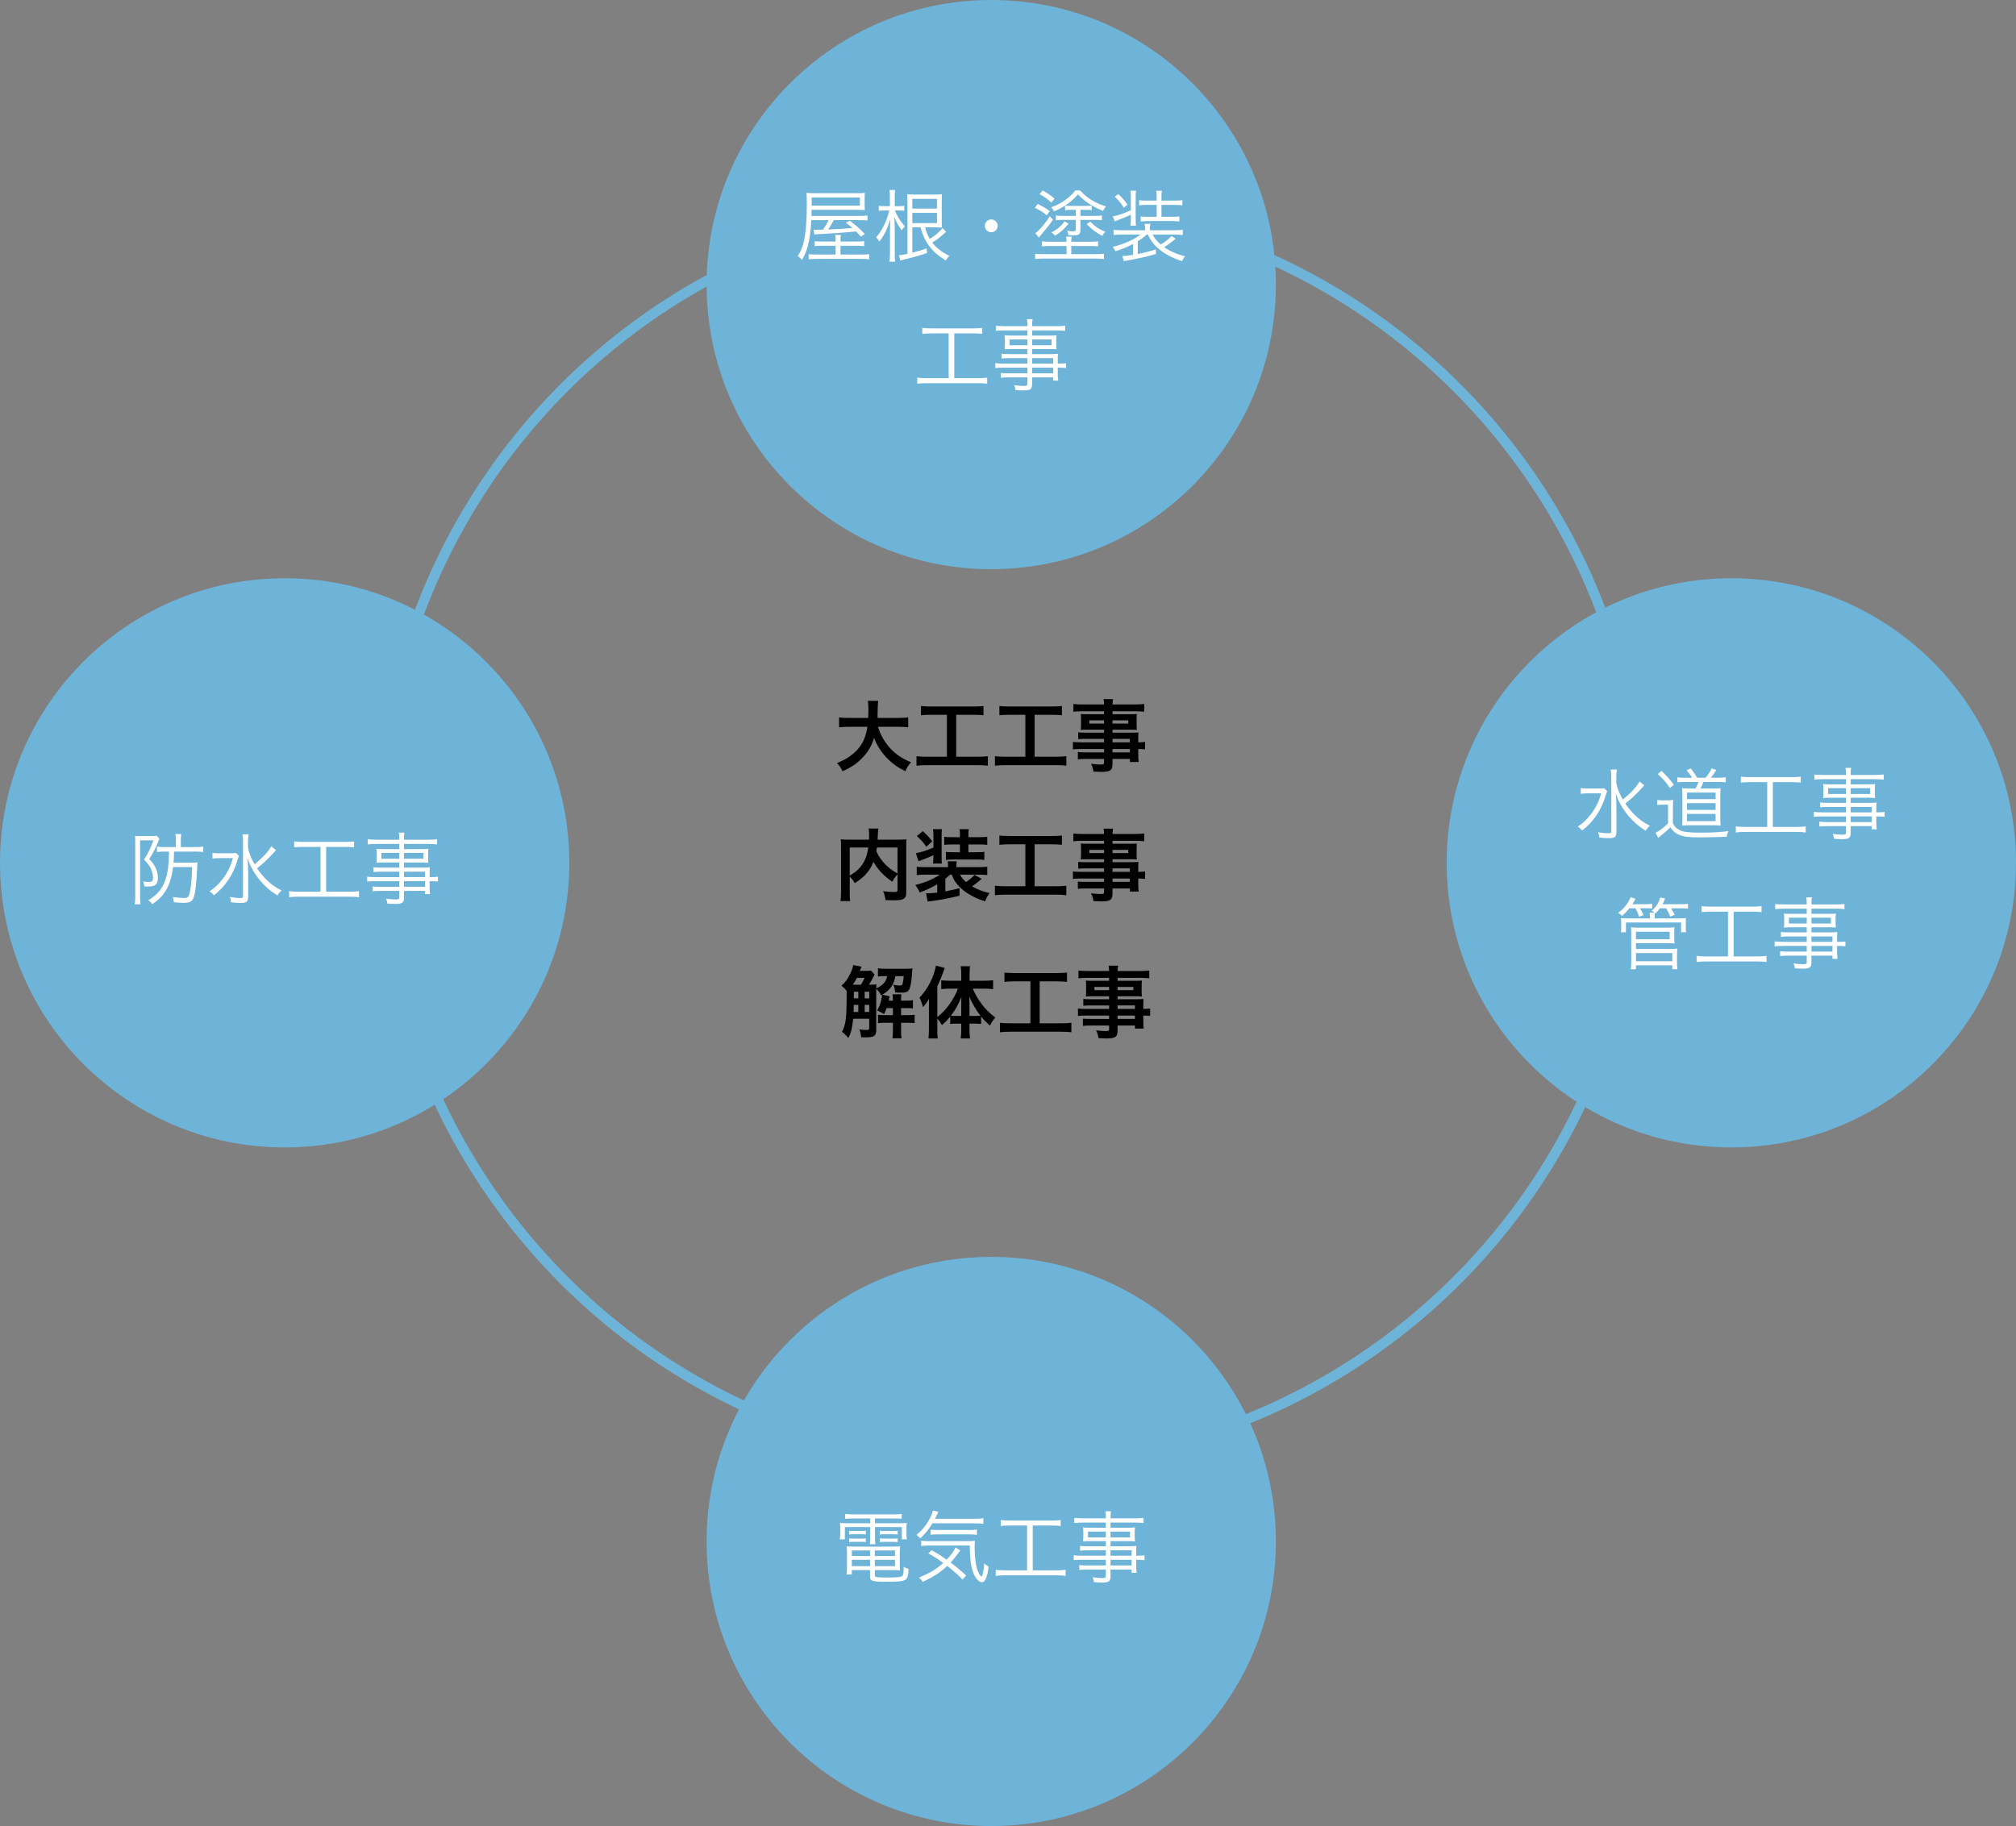 <?xml version="1.0" encoding="UTF-8"?><svg id="_レイヤー_1" xmlns="http://www.w3.org/2000/svg" viewBox="0 0 796.75 721.872"><rect x="0" y="0" width="796.75" height="721.872" fill="#808080" stroke="none"/><defs><style>.cls-1{fill:#6eb3d8;}.cls-2{fill:none;stroke:#6eb3d8;stroke-miterlimit:10;stroke-width:4px;}.cls-3{fill:#fff;}</style></defs><circle class="cls-2" cx="399.364" cy="329.687" r="249.5"/><path d="M345.672,385.287c-.279.434-.372.62-.93,1.736-.31.558-.837,1.519-1.302,2.263,1.426,0,2.108-.031,2.946-.124-.062.527-.062.713-.093,1.582,1.488-.713,2.201-1.209,2.977-2.047.713-.744,1.054-1.457,1.333-2.821h-.868c-1.271,0-2.077.062-2.76.155v-3.256c.93.155,1.767.186,3.256.186h7.627c1.178,0,1.984-.031,2.76-.124-.093.682-.155,1.582-.279,3.349-.217,2.542-.62,4.434-1.147,5.209s-1.24,1.023-3.163,1.023q-.496,0-2.263-.062c-.124-1.458-.248-1.954-.713-3.07,1.085.217,1.86.31,2.387.31.806,0,1.116-.155,1.271-.62.186-.62.341-1.674.465-3.101h-3.287c-.465,2.17-.806,3.069-1.767,4.372-.899,1.24-1.953,2.139-3.411,2.977l2.884.62q-.279,1.271-.372,1.736h1.674v-.248c0-.899-.062-1.551-.186-2.264h3.504c-.062.775-.093,1.457-.093,2.264v.248h1.922c1.395,0,2.139-.062,2.76-.187v3.256c-.713-.093-1.55-.124-2.76-.124h-1.922v2.791h2.387c1.333,0,2.077-.031,2.977-.155v3.286c-.806-.093-1.488-.124-2.915-.124h-2.449v3.101c0,1.364.031,2.108.186,3.039h-3.597c.124-.961.186-1.706.186-3.039v-3.101h-3.101c-1.24,0-1.891.031-2.791.155v-3.317c.899.124,1.55.155,2.822.155h3.07v-2.791h-2.511c-.279.837-.465,1.271-.992,2.388-1.333-.837-1.922-1.147-2.76-1.427.93-1.612,1.271-2.511,1.643-4.093.155-.713.341-1.736.341-2.046,0,0,0-.062-.031-.093l-.341.217c-.434-.868-.961-1.582-1.953-2.574v16.402c0,2.202-.868,2.791-4.031,2.791-.341,0-.868,0-1.922-.031-.124-1.209-.279-1.984-.713-3.101,1.302.155,2.108.217,2.604.217,1.023,0,1.302-.155,1.302-.651v-3.783h-6.356c-.372,3.783-.713,5.147-1.86,7.597-1.209-1.364-1.55-1.706-2.573-2.419,1.519-2.697,1.86-5.457,1.86-14.448v-1.706c-.465-.682-.899-1.147-2.046-2.108,1.457-1.24,2.511-2.667,3.504-4.806.651-1.333.961-2.263,1.147-3.349l3.287.62q-.155.341-.651,1.675h2.791c.899,0,1.209-.031,1.612-.124l1.426,1.612ZM340.277,389.286c.589-.992.992-1.736,1.426-2.729h-3.039c-.496.992-.992,1.798-1.612,2.729h3.225ZM339.223,400.045v-2.791h-1.829v1.209c-.031.899-.031,1.085-.031,1.582h1.86ZM337.456,392.045v2.636h1.767v-2.636h-1.767ZM343.533,392.045h-1.798v2.636h1.798v-2.636ZM343.533,397.254h-1.798v2.791h1.798v-2.791Z"/><path d="M370.44,406.928c0,1.612.031,2.636.155,3.597h-3.659c.124-1.178.186-2.046.186-3.627v-8.558c0-1.643,0-2.139.062-3.503-.837,1.426-1.426,2.232-2.418,3.317-.403-1.52-.775-2.573-1.364-3.752,3.411-3.721,5.581-7.968,6.511-12.681l3.442.93c-1.116,3.193-1.86,5.023-2.915,7.255v12.154c3.38-2.574,6.418-6.728,8.155-11.224h-3.318c-1.054,0-2.263.062-3.287.186v-3.473c.961.093,2.17.155,3.38.155h4.527v-2.821c0-1.023-.062-1.984-.217-2.915h3.69c-.124.961-.186,1.86-.186,2.946v2.79h5.736c1.364,0,2.573-.062,3.566-.186v3.503c-1.054-.124-2.294-.186-3.473-.186h-4.558c1.023,2.388,1.86,3.845,3.628,6.232,1.271,1.767,2.946,3.41,5.271,5.178-.837.961-1.333,1.705-2.139,3.193-1.643-1.519-2.387-2.263-3.473-3.597v2.946c-.651-.093-1.302-.124-2.263-.124h-2.325v2.48c0,1.209.062,2.263.217,3.379h-3.69c.155-1.147.217-2.232.217-3.379v-2.48h-2.17c-.868,0-1.55.031-2.201.124v-2.915c-1.209,1.488-1.705,2.016-3.256,3.38-.682-1.179-1.054-1.706-1.829-2.543v4.217ZM379.897,397.844c0-1.612,0-2.263.062-3.721-1.395,3.379-2.325,5.054-4.155,7.411.62.062,1.147.093,2.046.093h2.046v-3.783ZM385.416,401.627c.899,0,1.364-.031,2.077-.093-1.767-2.295-3.07-4.465-4.403-7.504.062,1.736.062,2.48.062,3.721v3.876h2.263Z"/><path d="M400.975,387.953c-1.705,0-2.791.062-4.0.187v-3.659c1.085.124,2.139.187,4.031.187h16.681c1.829,0,2.822-.062,4-.187v3.659c-1.271-.124-2.294-.187-3.969-.187h-6.821v16.588h8.31c1.798,0,2.977-.062,4.217-.217v3.752c-1.147-.155-2.542-.217-4.217-.217h-19.782c-1.612,0-2.915.062-4.217.217v-3.752c1.271.155,2.387.217,4.279.217h7.751v-16.588h-6.263Z"/><path d="M438.331,397.472h-7.348c-1.116,0-2.015.031-2.853.124v-2.698c.744.093,1.55.124,2.915.124h7.286v-1.178h-6.573c-1.116,0-1.891.031-2.604.093.062-.651.093-1.302.093-2.077v-2.047c0-.868-.031-1.426-.093-2.17.806.062,1.457.093,2.635.093h6.542v-1.178h-8.496c-1.519,0-2.542.062-3.628.186v-3.069c.961.124,2.015.186,3.814.186h8.31c-.031-1.085-.062-1.426-.186-2.108h3.752c-.155.683-.186.992-.217,2.108h8.713c1.798,0,2.822-.062,3.814-.186v3.069c-1.054-.124-2.139-.186-3.628-.186h-8.899v1.178h7.007c1.178,0,1.86-.031,2.604-.093-.062.682-.093,1.209-.093,2.17v2.047c0,.93.031,1.395.093,2.077-.682-.062-1.488-.093-2.48-.093h-7.131v1.178h6.945c1.829,0,2.449-.031,3.318-.093-.093.775-.093,1.209-.093,2.821v1.085c1.333,0,2.077-.062,2.698-.155v2.945c-.744-.093-1.333-.155-2.698-.155v1.799c0,1.612.031,2.449.155,3.349h-3.473v-1.209h-6.852v1.736c0,2.791-.775,3.379-4.558,3.379-.744,0-1.984-.062-2.977-.124-.186-1.24-.372-1.86-.961-3.069,1.674.186,2.822.279,3.938.279.961,0,1.209-.155,1.209-.713v-1.488h-7.286c-1.395,0-2.139.031-3.07.155v-2.883c.837.093,1.364.124,2.946.124h7.41v-1.333h-8.899c-1.767,0-2.604.031-3.411.155v-2.945c.806.124,1.581.155,3.349.155h8.961v-1.364ZM432.533,390.154v1.271h5.798v-1.271h-5.798ZM441.68,391.425h6.232v-1.271h-6.232v1.271ZM448.532,398.836v-1.364h-6.852v1.364h6.852ZM441.68,402.805h6.852v-1.333h-6.852v1.333Z"/><circle class="cls-1" cx="684.25" cy="341.098" r="112.5"/><path class="cls-3" d="M635.179,312.732c-.248.62-.279.744-.651,1.922-1.674,5.612-4.837,10.294-9.24,13.674-.589-.713-.93-.992-1.736-1.551,2.015-1.333,3.535-2.759,5.147-4.837,1.984-2.604,3.163-4.961,4.093-8.31h-5.116c-1.302,0-2.201.062-2.946.187v-2.264c.775.124,1.55.155,3.008.155h3.318c1.643,0,2.356-.031,2.946-.124l1.178,1.147ZM649.845,310.469q-.403.403-.868.961c-.744.868-2.853,3.008-4,4.062q-.868.775-2.635,2.171c1.085,1.612,2.325,3.131,3.659,4.434,1.86,1.829,3.504,3.039,6.046,4.341-.775.682-1.116,1.085-1.643,1.953-2.542-1.519-4.713-3.379-6.666-5.674-1.364-1.581-2.48-3.225-3.504-5.147-.744-1.395-1.054-2.139-1.643-3.938.186,2.698.248,4.403.248,6.046v9.178c0,1.954-.62,2.48-2.822,2.48-1.178,0-2.449-.062-3.938-.217-.062-.899-.186-1.333-.496-2.139,1.736.31,2.946.434,4.155.434.868,0,1.054-.155,1.054-.899v-21.177c0-1.116-.062-2.108-.217-3.132h2.449c-.186.992-.248,1.984-.248,3.101v2.14c.403,2.201,1.116,4.062,2.604,6.635,3.504-2.946,5.55-5.178,6.542-7.131l1.922,1.52Z"/><path class="cls-3" d="M654.986,316.235c.744.124,1.178.155,2.356.155h1.612c.899,0,1.612-.031,2.325-.155-.093.961-.124,1.768-.124,3.225v5.984c.589,1.364,1.581,2.264,3.101,2.915,1.395.589,3.69.806,8.124.806,4.093,0,7.969-.217,10.759-.62-.403.806-.589,1.426-.744,2.264-3.194.124-7.844.217-10.48.217-4.713,0-6.821-.279-8.589-1.116-1.333-.62-2.139-1.333-3.225-2.884-1.271,1.333-1.86,1.86-4.031,3.597-.217.155-.403.311-.713.62l-1.054-2.046c1.271-.559,3.101-1.923,4.93-3.69v-7.411h-2.015c-1.023,0-1.488.031-2.232.155v-2.016ZM656.599,304.732c2.077,1.953,3.349,3.38,4.93,5.457l-1.55,1.364c-1.55-2.325-2.884-3.845-4.806-5.55l1.426-1.271ZM668.722,307.461c-.496-.868-1.209-1.829-2.17-2.945l1.674-.744c.961,1.209,1.488,1.984,2.542,3.689h3.318c.992-1.209,1.767-2.418,2.387-3.721l1.829.682c-.806,1.302-1.457,2.202-2.17,3.039h2.853c1.488,0,2.356-.062,3.07-.186v2.015c-1.023-.124-1.953-.155-3.07-.155h-5.767c-.372,1.023-.651,1.582-1.178,2.574h4.992c1.488,0,2.387-.031,2.977-.124-.093.961-.124,1.922-.124,3.131v8.434c0,1.24.031,2.294.124,3.194-.62-.062-1.395-.093-2.294-.093h-9.86c-1.054,0-2.232.031-3.039.093.062-.931.093-1.954.093-3.008v-8.713c0-1.085-.062-2.325-.155-3.038.713.093,1.705.124,3.256.124h2.077c.527-.961.868-1.706,1.178-2.574h-5.209c-1.488,0-2.17.031-3.132.124v-1.984c.682.124,1.581.186,3.163.186h2.635ZM666.707,324.607h11.317v-2.853h-11.317v2.853ZM666.738,315.926h11.286v-2.604h-11.286v2.604ZM666.738,320.173h11.286v-2.667h-11.286v2.667Z"/><path class="cls-3" d="M691.567,309.197c-1.457,0-2.48.062-3.566.186v-2.356c.992.124,1.953.186,3.597.186h16.495c1.612,0,2.573-.062,3.597-.186v2.356c-1.116-.124-2.108-.186-3.566-.186h-7.472v17.704h9.364c1.612,0,2.573-.062,3.628-.217v2.418c-.992-.155-2.077-.217-3.628-.217h-20.371c-1.55,0-2.542.062-3.628.217v-2.418c1.054.155,2.015.217,3.659.217h8.744v-17.704h-6.852Z"/><path class="cls-3" d="M729.544,318.995h-7.286c-1.271,0-2.015.031-2.915.155v-1.923c.775.124,1.519.155,2.977.155h7.224v-2.016h-6.48c-1.023,0-1.86.031-2.542.124.093-.713.124-1.271.124-2.077v-1.364c0-.837-.031-1.333-.124-2.108.806.093,1.488.124,2.573.124h6.449v-2.046h-8.992c-1.426,0-2.542.062-3.473.186v-2.046c.837.124,1.736.186,3.535.186h8.93c0-1.52-.031-1.984-.186-2.791h2.263c-.186.775-.217,1.209-.217,2.791h9.488c1.798,0,2.729-.062,3.566-.186v2.046c-1.023-.124-2.046-.186-3.504-.186h-9.55v2.046h7.131c1.085,0,1.767-.031,2.542-.124-.093.775-.124,1.24-.124,2.108v1.364c0,.868.031,1.302.124,2.077-.682-.093-1.519-.124-2.511-.124h-7.162v2.016h6.759c1.798,0,2.635-.031,3.473-.124-.062.651-.093,1.24-.093,2.573v1.303c1.767,0,2.604-.031,3.287-.187v1.954c-.775-.124-1.643-.155-3.287-.155v2.015c0,1.519.062,2.356.186,3.101h-2.015v-1.271h-8.31v2.573c0,2.14-.62,2.573-3.628,2.573-.651,0-1.209-.031-2.946-.124-.062-.775-.186-1.178-.527-1.953,1.581.217,2.667.31,3.845.31,1.116,0,1.395-.155,1.395-.837v-2.542h-7.472c-1.426,0-2.077.031-3.039.155v-1.922c.868.124,1.488.155,2.977.155h7.534v-2.232h-9.302c-1.705,0-2.542.031-3.38.155v-1.954c.744.124,1.612.187,3.38.187h9.302v-2.14ZM722.505,311.585v2.294h7.038v-2.294h-7.038ZM731.404,313.879h7.689v-2.294h-7.689v2.294ZM739.714,321.135v-2.14h-8.31v2.14h8.31ZM731.404,324.98h8.31v-2.232h-8.31v2.232Z"/><path class="cls-3" d="M643.951,359.065c-.992,1.24-1.767,2.046-2.915,3.038-.558-.62-.651-.682-1.55-1.24,2.356-1.705,3.907-3.627,4.961-6.17l1.953.62c-.527.961-.744,1.302-1.271,2.14h5.209c1.271,0,1.922-.031,2.635-.155v1.86c-.837-.093-1.054-.093-2.387-.093h-2.418c.62,1.054.93,1.643,1.364,2.635l-1.705.744c-.465-1.395-.837-2.263-1.488-3.379h-2.387ZM653.966,360.801c-.62-.435-.775-.527-1.209-.744,1.86-1.675,2.667-2.915,3.442-5.302l1.891.465c-.372.868-.589,1.333-1.085,2.232h7.41c1.333,0,1.891-.031,2.698-.155v1.922c-.775-.124-1.426-.155-2.635-.155h-4.093c.62.93,1.023,1.643,1.457,2.573l-1.736.744c-.589-1.488-.868-2.046-1.643-3.317h-2.449c-.496.682-.62.837-1.736,2.015-.093-.093-.124-.124-.248-.217-.093.651-.093.807-.093,1.675v.527h9.271c1.426,0,2.139-.031,3.132-.124-.062.589-.093,1.054-.093,1.954v1.612c0,.93.031,1.457.124,2.046h-1.984v-3.875h-21.797v3.875h-1.984c.093-.62.124-1.147.124-2.015v-1.612c0-.837-.031-1.395-.124-1.984.899.093,1.612.124,3.039.124h8.403v-.527c0-.744-.031-1.055-.124-1.736h2.046ZM644.509,383.156c.124-1.054.186-1.891.186-3.131v-11.193c0-1.054-.031-1.488-.124-2.264.961.124,1.829.155,3.101.155h11.007c1.302,0,2.139-.031,3.101-.155-.062.589-.093,1.24-.093,2.264v1.798c0,1.085.031,1.706.124,2.356-.93-.093-1.767-.124-3.101-.124h-12.154v2.263h13.519c1.333,0,2.046-.031,2.853-.124-.124.775-.155,1.612-.155,2.791v2.449c0,1.116.031,1.953.186,2.915h-2.046v-1.55h-14.356v1.55h-2.046ZM646.556,371.28h13.302v-2.945h-13.302v2.945ZM646.556,379.993h14.356v-3.225h-14.356v3.225Z"/><path class="cls-3" d="M676.067,360.398c-1.457,0-2.48.062-3.566.186v-2.356c.992.124,1.953.186,3.597.186h16.495c1.612,0,2.573-.062,3.597-.186v2.356c-1.116-.124-2.108-.186-3.566-.186h-7.472v17.704h9.364c1.612,0,2.573-.062,3.628-.217v2.418c-.992-.155-2.077-.217-3.628-.217h-20.371c-1.55,0-2.542.062-3.628.217v-2.418c1.054.155,2.015.217,3.659.217h8.744v-17.704h-6.852Z"/><path class="cls-3" d="M714.044,370.195h-7.286c-1.271,0-2.015.031-2.915.155v-1.923c.775.124,1.519.155,2.977.155h7.224v-2.016h-6.48c-1.023,0-1.86.031-2.542.124.093-.713.124-1.271.124-2.077v-1.364c0-.837-.031-1.333-.124-2.108.806.093,1.488.124,2.573.124h6.449v-2.046h-8.992c-1.426,0-2.542.062-3.473.186v-2.046c.837.124,1.736.186,3.535.186h8.93c0-1.52-.031-1.984-.186-2.791h2.263c-.186.775-.217,1.209-.217,2.791h9.488c1.798,0,2.729-.062,3.566-.186v2.046c-1.023-.124-2.046-.186-3.504-.186h-9.55v2.046h7.131c1.085,0,1.767-.031,2.542-.124-.093.775-.124,1.24-.124,2.108v1.364c0,.868.031,1.302.124,2.077-.682-.093-1.519-.124-2.511-.124h-7.162v2.016h6.759c1.798,0,2.635-.031,3.473-.124-.062.651-.093,1.24-.093,2.573v1.303c1.767,0,2.604-.031,3.287-.187v1.954c-.775-.124-1.643-.155-3.287-.155v2.015c0,1.519.062,2.356.186,3.101h-2.015v-1.271h-8.31v2.573c0,2.14-.62,2.573-3.628,2.573-.651,0-1.209-.031-2.946-.124-.062-.775-.186-1.178-.527-1.953,1.581.217,2.667.31,3.845.31,1.116,0,1.395-.155,1.395-.837v-2.542h-7.472c-1.426,0-2.077.031-3.039.155v-1.922c.868.124,1.488.155,2.977.155h7.534v-2.232h-9.302c-1.705,0-2.542.031-3.38.155v-1.954c.744.124,1.612.187,3.38.187h9.302v-2.14ZM707.005,362.785v2.294h7.038v-2.294h-7.038ZM715.904,365.079h7.689v-2.294h-7.689v2.294ZM724.214,372.335v-2.14h-8.31v2.14h8.31ZM715.904,376.18h8.31v-2.232h-8.31v2.232Z"/><circle class="cls-1" cx="112.5" cy="341.098" r="112.5"/><path class="cls-3" d="M53.446,332.782c0-.868-.031-1.736-.093-2.356.558.062,1.147.093,2.139.093h4.62c.93,0,1.426-.031,1.891-.124l1.023,1.24c-.062.093-.062.124-.124.248-.031.031-.062.124-.124.217-.124.248-.155.341-.279.713-.837,2.17-1.829,4.062-3.504,6.79,1.519,1.612,2.139,2.512,2.729,4.031.465,1.147.682,2.263.682,3.41,0,1.396-.372,2.326-1.147,2.884-.527.341-1.395.527-2.76.527-.434,0-.961,0-1.457-.031-.093-.899-.186-1.302-.465-1.953.868.124,1.519.186,2.17.186,1.24,0,1.736-.434,1.736-1.581,0-1.054-.279-2.388-.744-3.411-.558-1.302-1.209-2.17-2.822-3.845,1.705-2.698,2.542-4.434,3.721-7.596h-5.271v22.386c0,1.085.031,1.86.155,2.884h-2.263c.124-.837.186-1.736.186-2.884v-21.828ZM64.856,336.658c-1.116,0-1.891.031-2.822.155v-2.14c.899.124,1.736.186,3.008.186h4.465v-2.759c0-.931-.062-1.675-.186-2.388h2.325c-.124.682-.186,1.426-.186,2.388v2.759h5.643c1.55,0,2.356-.031,3.225-.186v2.14c-.93-.124-1.829-.155-3.194-.155h-8.372c-.031,2.418-.031,2.573-.186,4.372h6.759c1.333,0,2.108-.031,2.729-.124-.062.465-.093.775-.124,2.046-.279,6.418-.775,10.511-1.581,12.278-.558,1.24-1.55,1.675-3.752,1.675-1.023,0-1.55-.031-3.907-.217-.062-.837-.186-1.395-.434-2.078,1.953.279,3.194.372,4.248.372,1.395,0,1.829-.217,2.139-1.023.713-1.86,1.147-5.736,1.271-11.193h-7.534c-.496,3.969-1.333,6.666-2.76,9.115-1.364,2.264-2.791,3.752-5.426,5.581-.527-.713-.899-1.085-1.581-1.55,3.783-2.388,5.643-4.682,6.852-8.434.899-2.853,1.24-5.581,1.333-10.821h-1.953Z"/><path class="cls-3" d="M94.43,338.332c-.248.62-.279.744-.651,1.922-1.674,5.612-4.837,10.294-9.24,13.674-.589-.713-.93-.992-1.736-1.551,2.015-1.333,3.535-2.759,5.147-4.837,1.984-2.604,3.163-4.961,4.093-8.31h-5.116c-1.302,0-2.201.062-2.946.187v-2.264c.775.124,1.55.155,3.008.155h3.318c1.643,0,2.356-.031,2.946-.124l1.178,1.147ZM109.095,336.069q-.403.403-.868.961c-.744.868-2.853,3.008-4,4.062q-.868.775-2.635,2.171c1.085,1.612,2.325,3.131,3.659,4.434,1.86,1.829,3.504,3.039,6.046,4.341-.775.682-1.116,1.085-1.643,1.953-2.542-1.519-4.713-3.379-6.666-5.674-1.364-1.581-2.48-3.225-3.504-5.147-.744-1.395-1.054-2.139-1.643-3.938.186,2.698.248,4.403.248,6.046v9.178c0,1.954-.62,2.48-2.822,2.48-1.178,0-2.449-.062-3.938-.217-.062-.899-.186-1.333-.496-2.139,1.736.31,2.946.434,4.155.434.868,0,1.054-.155,1.054-.899v-21.177c0-1.116-.062-2.108-.217-3.132h2.449c-.186.992-.248,1.984-.248,3.101v2.14c.403,2.201,1.116,4.062,2.604,6.635,3.504-2.946,5.55-5.178,6.542-7.131l1.922,1.52Z"/><path class="cls-3" d="M119.817,334.797c-1.457,0-2.48.062-3.566.186v-2.356c.992.124,1.953.186,3.597.186h16.495c1.612,0,2.573-.062,3.597-.186v2.356c-1.116-.124-2.108-.186-3.566-.186h-7.472v17.704h9.364c1.612,0,2.573-.062,3.628-.217v2.418c-.992-.155-2.077-.217-3.628-.217h-20.371c-1.55,0-2.542.062-3.628.217v-2.418c1.054.155,2.015.217,3.659.217h8.744v-17.704h-6.852Z"/><path class="cls-3" d="M157.794,344.595h-7.286c-1.271,0-2.015.031-2.915.155v-1.923c.775.124,1.519.155,2.977.155h7.224v-2.016h-6.48c-1.023,0-1.86.031-2.542.124.093-.713.124-1.271.124-2.077v-1.364c0-.837-.031-1.333-.124-2.108.806.093,1.488.124,2.573.124h6.449v-2.046h-8.992c-1.426,0-2.542.062-3.473.186v-2.046c.837.124,1.736.186,3.535.186h8.93c0-1.52-.031-1.984-.186-2.791h2.263c-.186.775-.217,1.209-.217,2.791h9.488c1.798,0,2.729-.062,3.566-.186v2.046c-1.023-.124-2.046-.186-3.504-.186h-9.55v2.046h7.131c1.085,0,1.767-.031,2.542-.124-.093.775-.124,1.24-.124,2.108v1.364c0,.868.031,1.302.124,2.077-.682-.093-1.519-.124-2.511-.124h-7.162v2.016h6.759c1.798,0,2.635-.031,3.473-.124-.062.651-.093,1.24-.093,2.573v1.303c1.767,0,2.604-.031,3.287-.187v1.954c-.775-.124-1.643-.155-3.287-.155v2.015c0,1.519.062,2.356.186,3.101h-2.015v-1.271h-8.31v2.573c0,2.14-.62,2.573-3.628,2.573-.651,0-1.209-.031-2.946-.124-.062-.775-.186-1.178-.527-1.953,1.581.217,2.667.31,3.845.31,1.116,0,1.395-.155,1.395-.837v-2.542h-7.472c-1.426,0-2.077.031-3.039.155v-1.922c.868.124,1.488.155,2.977.155h7.534v-2.232h-9.302c-1.705,0-2.542.031-3.38.155v-1.954c.744.124,1.612.187,3.38.187h9.302v-2.14ZM150.755,337.185v2.294h7.038v-2.294h-7.038ZM159.654,339.479h7.689v-2.294h-7.689v2.294ZM167.964,346.735v-2.14h-8.31v2.14h8.31ZM159.654,350.58h8.31v-2.232h-8.31v2.232Z"/><circle class="cls-1" cx="391.75" cy="609.372" r="112.5"/><path class="cls-3" d="M337.067,600.281c-1.271,0-2.077.031-3.07.124v-1.922c.992.124,1.953.186,3.163.186h16.123c1.302,0,2.17-.062,3.07-.186v1.922c-.961-.093-1.612-.124-2.977-.124h-7.565v1.891h9.147c1.705,0,2.542-.031,3.411-.155-.093.744-.124,1.364-.124,2.356v1.83c0,.961.031,1.519.186,2.325h-2.015v-4.837h-10.604v3.721c0,1.55.031,2.201.155,3.039h-2.232c.124-.775.186-1.582.186-3.039v-3.721h-10.015v4.837h-2.015c.124-.775.186-1.396.186-2.325v-1.83c0-.93-.031-1.582-.124-2.356.837.124,1.674.155,3.38.155h8.589v-1.891h-6.852ZM336.633,620.683v1.736h-2.077c.124-.775.186-1.644.186-2.636v-5.736c0-1.116-.031-1.922-.124-2.759.775.093,1.457.124,2.667.124h15.627c1.302,0,2.046-.031,2.822-.124-.093.775-.124,1.55-.124,2.759v4.527c0,.992.031,1.612.093,2.232-.837-.093-1.612-.124-2.791-.124h-7.162v2.108c0,.744.651.837,4.992.837,3.69,0,5.333-.155,5.86-.589.403-.31.527-1.24.558-3.659.682.403.775.465,1.922.868-.062,2.45-.403,3.659-1.178,4.217-.868.651-2.635.837-7.472.837-5.767,0-6.573-.248-6.573-2.047v-2.573h-7.224ZM335.61,605.148c.589.062.961.093,1.891.093h2.884c.775,0,1.302-.031,1.798-.093v1.488c-.527-.093-1.054-.124-1.798-.124h-2.884c-.806,0-1.333.031-1.891.124v-1.488ZM335.61,608.125c.496.093,1.023.124,1.891.124h2.884c.775,0,1.271-.031,1.798-.124v1.52c-.527-.093-1.023-.124-1.798-.124h-2.884c-.868,0-1.333.031-1.891.124v-1.52ZM336.633,612.931v2.202h7.224v-2.202h-7.224ZM336.633,616.621v2.511h7.224v-2.511h-7.224ZM353.718,615.133v-2.202h-7.969v2.202h7.969ZM353.718,619.132v-2.511h-7.969v2.511h7.969ZM347.702,605.118c.496.093,1.023.124,1.891.124h3.38c.775,0,1.302-.031,1.798-.124v1.519c-.527-.093-1.023-.124-1.798-.124h-3.38c-.837,0-1.364.031-1.891.124v-1.519ZM347.702,608.125c.496.093,1.023.124,1.891.124h3.38c.744,0,1.302-.031,1.798-.124v1.52c-.527-.093-1.023-.124-1.798-.124h-3.38c-.868,0-1.333.031-1.891.124v-1.52Z"/><path class="cls-3" d="M368.502,602.203c-1.55,2.573-2.791,4.062-4.868,5.984-.217-.465-.651-.837-1.457-1.364,2.667-2.232,4.496-4.682,5.922-7.845.341-.744.496-1.209.589-1.829l2.201.496c-.217.372-.248.434-.527,1.085-.279.558-.403.837-.868,1.674h15.255c1.798,0,2.853-.062,3.907-.217v2.232c-.744-.155-2.015-.217-3.907-.217h-16.247ZM380.408,624.435c-1.922-1.984-3.287-3.225-6.046-5.396-2.915,2.698-5.116,4.155-9.705,6.325-.465-.775-.744-1.116-1.488-1.705,4.434-1.86,6.976-3.38,9.612-5.798-1.86-1.364-3.07-2.14-5.922-3.814l1.333-1.24c2.511,1.426,3.845,2.263,5.922,3.751,1.798-1.86,3.039-3.597,3.473-4.806l1.984,1.147q-.124.155-.434.527-.155.217-.775,1.054c-.806,1.116-1.705,2.201-2.667,3.225,2.294,1.705,3.969,3.132,6.139,5.116l-1.426,1.612ZM367.261,610.978c-1.364,0-2.294.062-3.194.187v-2.108c.837.124,1.674.186,2.884.186h14.852c1.829,0,2.542-.031,3.504-.155-.093.93-.124,1.643-.124,2.635,0,3.783.403,6.915,1.147,9.023.434,1.24,1.209,2.45,1.55,2.45.434,0,.93-2.326,1.116-5.178.651.651.992.899,1.705,1.209-.248,2.139-.434,3.069-.837,4.248-.403,1.302-1.085,2.015-1.86,2.015-1.209,0-2.729-1.829-3.566-4.341-.775-2.325-1.116-5.24-1.178-10.17h-15.999ZM367.788,604.684c.589.124,1.426.155,2.698.155h12.557c1.488,0,2.387-.062,3.039-.187v2.108c-.837-.155-1.581-.186-3.039-.186h-12.371c-1.271,0-2.108.031-2.884.155v-2.046Z"/><path class="cls-3" d="M399.067,603.071c-1.457,0-2.48.062-3.566.186v-2.356c.992.124,1.953.186,3.597.186h16.495c1.612,0,2.573-.062,3.597-.186v2.356c-1.116-.124-2.108-.186-3.566-.186h-7.472v17.704h9.364c1.612,0,2.573-.062,3.628-.217v2.418c-.992-.155-2.077-.217-3.628-.217h-20.371c-1.55,0-2.542.062-3.628.217v-2.418c1.054.155,2.015.217,3.659.217h8.744v-17.704h-6.852Z"/><path class="cls-3" d="M437.044,612.869h-7.286c-1.271,0-2.015.031-2.915.155v-1.923c.775.124,1.519.155,2.977.155h7.224v-2.016h-6.48c-1.023,0-1.86.031-2.542.124.093-.713.124-1.271.124-2.077v-1.364c0-.837-.031-1.333-.124-2.108.806.093,1.488.124,2.573.124h6.449v-2.046h-8.992c-1.426,0-2.542.062-3.473.186v-2.046c.837.124,1.736.186,3.535.186h8.93c0-1.52-.031-1.984-.186-2.791h2.263c-.186.775-.217,1.209-.217,2.791h9.488c1.798,0,2.729-.062,3.566-.186v2.046c-1.023-.124-2.046-.186-3.504-.186h-9.55v2.046h7.131c1.085,0,1.767-.031,2.542-.124-.093.775-.124,1.24-.124,2.108v1.364c0,.868.031,1.302.124,2.077-.682-.093-1.519-.124-2.511-.124h-7.162v2.016h6.759c1.798,0,2.635-.031,3.473-.124-.062.651-.093,1.24-.093,2.573v1.303c1.767,0,2.604-.031,3.287-.187v1.954c-.775-.124-1.643-.155-3.287-.155v2.015c0,1.519.062,2.356.186,3.101h-2.015v-1.271h-8.31v2.573c0,2.14-.62,2.573-3.628,2.573-.651,0-1.209-.031-2.946-.124-.062-.775-.186-1.178-.527-1.953,1.581.217,2.667.31,3.845.31,1.116,0,1.395-.155,1.395-.837v-2.542h-7.472c-1.426,0-2.077.031-3.039.155v-1.922c.868.124,1.488.155,2.977.155h7.534v-2.232h-9.302c-1.705,0-2.542.031-3.38.155v-1.954c.744.124,1.612.187,3.38.187h9.302v-2.14ZM430.005,605.459v2.294h7.038v-2.294h-7.038ZM438.904,607.753h7.689v-2.294h-7.689v2.294ZM447.214,615.009v-2.14h-8.31v2.14h8.31ZM438.904,618.854h8.31v-2.232h-8.31v2.232Z"/><circle class="cls-1" cx="391.75" cy="112.5" r="112.5"/><path class="cls-3" d="M320.637,87.016c-.155,3.38-.527,6.356-1.023,8.775-.62,2.791-1.271,4.558-2.635,6.976-.465-.589-1.054-1.116-1.674-1.55,1.178-1.954,1.767-3.349,2.263-5.271.868-3.473,1.302-8.558,1.302-15.875,0-1.798-.062-2.945-.155-3.845,1.085.124,1.829.155,3.752.155h16.154c1.519,0,2.294-.031,3.194-.155-.093.961-.093,1.179-.093,2.108v2.76c0,.93,0,1.271.093,1.953-1.209-.062-2.108-.093-3.07-.093h-17.983l-.062,2.388h18.511c2.015,0,2.729-.031,3.628-.155v1.984c-.992-.124-1.767-.155-3.535-.155h-9.798c-.899,1.706-1.302,2.388-2.17,3.69,4.372-.155,5.209-.186,9.581-.589-.806-.682-1.302-1.054-2.635-2.046l1.581-.837c2.635,2.015,3.659,2.946,5.953,5.302l-1.612.992c-.899-1.023-1.147-1.271-1.829-2.016-4.279.403-8.589.713-15.379,1.085-.527.031-.744.031-1.147.124l-.341-1.984c.527.093.682.093,1.085.093q.124,0,2.698-.062c.93-1.364,1.581-2.48,2.17-3.752h-6.821ZM338.28,95.481c1.922,0,2.418-.031,3.256-.155v1.984c-.93-.124-1.736-.155-3.256-.155h-6.108v3.473h7.503c2.356,0,3.039-.031,3.845-.155v2.046c-.961-.124-2.015-.186-3.969-.186h-16.216c-1.674,0-2.853.062-3.752.186v-2.046c.682.124,1.643.155,3.628.155h7.038v-3.473h-5.023c-1.519,0-2.387.031-3.256.155v-1.984c.806.124,1.364.155,3.287.155h4.992c0-1.364-.031-1.86-.155-2.604h2.232c-.124.744-.155,1.271-.155,2.604h6.108ZM339.83,81.28v-3.194h-19.038v3.194h19.038Z"/><path class="cls-3" d="M351.699,78.335c0-1.798-.031-2.449-.155-3.225h2.232c-.124.775-.155,1.612-.155,3.194v3.194h1.736c.899,0,1.426-.031,2.015-.124v1.953c-.806-.093-1.426-.124-2.015-.124h-1.643c.713,2.046,2.108,4.31,3.907,6.294-.496.496-.899.961-1.271,1.551-1.426-1.984-2.015-3.039-2.884-5.24.093,1.52.155,3.721.155,5.085v8.961c0,1.674.031,2.759.186,3.597h-2.263c.124-.868.186-1.984.186-3.597v-8.248c0-1.457.031-3.007.155-4.992-1.209,3.938-2.263,6.139-4.341,8.868-.465-.775-.682-1.085-1.271-1.674,2.387-2.729,4.248-6.542,5.178-10.604h-2.015c-.589,0-1.302.031-2.139.124v-1.953c.651.093,1.209.124,2.139.124h2.263v-3.163ZM373.93,91.605c-2.139,2.016-3.628,3.163-5.488,4.279,1.798,2.232,3.597,3.658,6.759,5.302-.62.589-.837.868-1.426,1.768-3.07-1.892-4.93-3.504-6.604-5.768-1.55-2.108-2.511-4.217-3.38-7.317h-3.225v10.015c2.232-.558,3.442-.93,5.643-1.674l.186,1.798c-3.442,1.178-4.496,1.458-8.961,2.542-.775.217-1.085.279-1.612.465l-.527-2.139c.992-.062,1.736-.186,3.349-.527v-20.34c0-1.209-.062-2.171-.124-3.225.899.093,1.736.124,3.132.124h7.534c1.55,0,2.418-.031,3.101-.155-.093.806-.093,1.426-.093,3.38v6.666c0,1.922,0,2.542.093,3.193-.806-.093-1.643-.124-3.101-.124h-3.566c.558,2.14.93,3.008,1.829,4.558,2.046-1.209,3.442-2.387,5.023-4.248l1.457,1.426ZM370.303,82.459v-3.845h-9.736v3.845h9.736ZM360.567,88.195h9.736v-4.031h-9.736v4.031Z"/><path class="cls-3" d="M394.295,89.28c0,1.396-1.147,2.542-2.542,2.542s-2.542-1.147-2.542-2.542,1.147-2.542,2.542-2.542,2.542,1.147,2.542,2.542Z"/><path class="cls-3" d="M410.103,80.629c2.015.961,3.256,1.705,4.775,2.821l-1.178,1.674c-1.426-1.209-2.573-1.922-4.713-2.977l1.116-1.519ZM421.513,95.574c0-1.054-.031-1.488-.186-2.015h2.232c-.155.496-.186.93-.186,2.015h7.224c1.674,0,2.573-.062,3.38-.186v2.015c-.961-.124-1.829-.155-3.349-.155h-7.255v3.225h9.488c1.674,0,2.604-.031,3.442-.155v2.077c-1.023-.124-2.17-.186-3.535-.186h-20.185c-1.333,0-2.449.062-3.473.186v-2.077c.806.124,1.767.155,3.411.155h8.992v-3.225h-6.263c-1.457,0-2.325.031-3.442.155v-2.015c.837.124,1.705.186,3.442.186h6.263ZM416.149,86.799c-1.054,1.644-1.984,2.821-4.465,5.767-.558.651-.837.992-1.116,1.364l-1.395-1.767c.62-.435.899-.683,1.488-1.271,1.457-1.457,2.915-3.317,4.217-5.395l1.271,1.302ZM412.025,75.265c1.55.806,2.946,1.768,4.744,3.256l-1.271,1.581c-1.519-1.426-2.698-2.264-4.651-3.349l1.178-1.488ZM423.218,82.955c-.899,0-1.519.031-2.294.155v-1.83c-1.333.868-2.449,1.458-4.341,2.294-.279-.589-.558-1.023-1.116-1.644,2.387-.868,3.938-1.705,5.86-3.101,1.55-1.147,2.884-2.48,3.597-3.534h1.922c1.674,1.736,2.76,2.666,4.527,3.751,1.86,1.178,3.504,1.891,5.736,2.542-.527.651-.868,1.178-1.178,1.798-2.077-.837-3.442-1.55-5.302-2.729-1.767-1.116-2.977-2.108-4.62-3.814-1.86,2.078-3.039,3.132-5.054,4.434.682.093,1.271.124,2.17.124h6.17c1.085,0,1.55-.031,2.17-.155v1.829c-.682-.093-1.24-.124-2.263-.124h-2.201v2.388h5.705c1.302,0,2.015-.031,2.791-.155v1.86c-.775-.093-1.55-.124-2.76-.124h-5.736v3.907c0,1.054-.217,1.582-.775,1.922-.341.217-.961.279-2.294.279-.527,0-.837,0-1.674-.062-.062-.682-.186-1.085-.465-1.767.899.186,1.581.248,2.449.248.775,0,.93-.155.93-.837v-3.689h-5.178c-1.023,0-1.922.062-2.729.155v-1.892c.837.093,1.767.155,2.884.155h5.023v-2.388h-1.953ZM422.319,88.412c-1.767,2.201-3.07,3.349-5.364,4.775-.434-.558-.775-.837-1.426-1.302,1.519-.806,2.232-1.271,3.349-2.264.806-.713,1.147-1.116,1.86-2.108l1.581.899ZM430.877,87.606c2.077,2.078,3.287,2.915,5.953,4.031-.496.527-.806.93-1.24,1.581-2.573-1.364-3.969-2.418-6.108-4.589l1.395-1.023Z"/><path class="cls-3" d="M453.257,92.721c-1.209,1.023-2.139,1.736-3.597,2.636v5.054c2.76-.558,4.806-1.085,7.162-1.829v1.829c-3.008.899-4.62,1.271-8.992,2.14-1.085.217-1.24.217-2.418.465q-.651.093-1.302.217l-.527-2.046c1.178,0,1.798-.062,4.186-.434v-4.279c-2.418,1.24-4.062,1.922-6.945,2.853-.31-.682-.465-.961-1.085-1.705,4.465-1.116,8.248-2.822,11.038-4.899h-7.348c-1.426,0-2.325.062-3.349.187v-2.078c.961.124,1.922.186,3.38.186h9.085v-.682c0-.744-.031-1.209-.155-1.86h2.232c-.124.589-.155,1.085-.155,1.891v.651h9.674c1.457,0,2.542-.062,3.318-.186v2.078c-.992-.124-1.922-.187-3.318-.187h-8.589c.806,1.551,1.581,2.512,3.194,3.938,1.953-1.209,3.194-2.17,4.248-3.349l1.643,1.085c-2.201,1.798-2.511,2.015-4.558,3.317,2.325,1.612,5.023,2.791,8.31,3.597-.527.558-.775.961-1.209,1.953-4.589-1.581-7.441-3.162-9.953-5.519-1.674-1.551-2.604-2.853-3.566-5.023h-.403ZM446.932,84.846c-1.364.713-2.698,1.271-4.837,2.046-.775.311-.961.372-1.488.62l-.837-1.984c1.953-.279,4.403-1.116,7.162-2.449v-5.147c0-1.178-.031-1.83-.186-2.542h2.263c-.155.682-.186,1.24-.186,2.542v8.588c0,1.488.031,1.923.155,2.667h-2.232c.124-.713.186-1.396.186-2.667v-1.674ZM441.971,76.722c1.674,1.582,2.418,2.45,3.628,4.217l-1.488,1.147c-1.054-1.736-1.891-2.76-3.566-4.31l1.426-1.055ZM453.257,81.002c-1.395,0-2.325.062-3.07.186v-2.046c.806.124,1.612.155,3.07.155h3.876v-1.395c0-1.209-.031-1.768-.186-2.48h2.263c-.155.713-.186,1.209-.186,2.449v1.426h5.209c1.457,0,2.263-.031,3.07-.155v2.046c-.806-.124-1.643-.186-3.07-.186h-5.209v4.713h4.062c1.488,0,2.17-.031,3.008-.155v2.016c-.744-.124-1.581-.187-2.977-.187h-9.302c-1.302,0-2.201.062-3.008.187v-2.016c.806.124,1.519.155,2.946.155h3.38v-4.713h-3.876Z"/><path class="cls-3" d="M368.067,131.798c-1.457,0-2.48.062-3.566.186v-2.356c.992.124,1.953.186,3.597.186h16.495c1.612,0,2.573-.062,3.597-.186v2.356c-1.116-.124-2.108-.186-3.566-.186h-7.472v17.704h9.364c1.612,0,2.573-.062,3.628-.217v2.418c-.992-.155-2.077-.217-3.628-.217h-20.371c-1.55,0-2.542.062-3.628.217v-2.418c1.054.155,2.015.217,3.659.217h8.744v-17.704h-6.852Z"/><path class="cls-3" d="M406.044,141.596h-7.286c-1.271,0-2.015.031-2.915.155v-1.923c.775.124,1.519.155,2.977.155h7.224v-2.016h-6.48c-1.023,0-1.86.031-2.542.124.093-.713.124-1.271.124-2.077v-1.364c0-.837-.031-1.333-.124-2.108.806.093,1.488.124,2.573.124h6.449v-2.046h-8.992c-1.426,0-2.542.062-3.473.186v-2.046c.837.124,1.736.186,3.535.186h8.93c0-1.52-.031-1.984-.186-2.791h2.263c-.186.775-.217,1.209-.217,2.791h9.488c1.798,0,2.729-.062,3.566-.186v2.046c-1.023-.124-2.046-.186-3.504-.186h-9.55v2.046h7.131c1.085,0,1.767-.031,2.542-.124-.093.775-.124,1.24-.124,2.108v1.364c0,.868.031,1.302.124,2.077-.682-.093-1.519-.124-2.511-.124h-7.162v2.016h6.759c1.798,0,2.635-.031,3.473-.124-.062.651-.093,1.24-.093,2.573v1.303c1.767,0,2.604-.031,3.287-.187v1.954c-.775-.124-1.643-.155-3.287-.155v2.015c0,1.519.062,2.356.186,3.101h-2.015v-1.271h-8.31v2.573c0,2.14-.62,2.573-3.628,2.573-.651,0-1.209-.031-2.946-.124-.062-.775-.186-1.178-.527-1.953,1.581.217,2.667.31,3.845.31,1.116,0,1.395-.155,1.395-.837v-2.542h-7.472c-1.426,0-2.077.031-3.039.155v-1.922c.868.124,1.488.155,2.977.155h7.534v-2.232h-9.302c-1.705,0-2.542.031-3.38.155v-1.954c.744.124,1.612.187,3.38.187h9.302v-2.14ZM399.005,134.186v2.294h7.038v-2.294h-7.038ZM407.904,136.48h7.689v-2.294h-7.689v2.294ZM416.214,143.736v-2.14h-8.31v2.14h8.31ZM407.904,147.581h8.31v-2.232h-8.31v2.232Z"/><path d="M347.02,287.315c.775,2.791,2.418,5.798,4.465,8.124,2.294,2.604,4.868,4.372,8.558,5.891-1.054,1.24-1.488,1.892-2.263,3.565-3.318-1.705-5.457-3.286-7.658-5.674-2.015-2.14-3.535-4.62-4.682-7.503-.93,3.194-2.573,5.86-5.054,8.31-2.108,2.078-4.341,3.535-7.41,4.868-.527-1.178-1.178-2.139-2.17-3.255,2.232-.899,3.473-1.55,5.023-2.635,4.155-2.946,6.232-6.418,6.976-11.689h-7.317c-1.953,0-2.853.062-3.876.217v-3.938c.961.155,2.077.217,3.907.217h7.596c.062-1.55.093-2.046.093-3.658,0-1.303-.093-2.232-.217-3.101h4.093c-.155,1.085-.186,1.55-.217,3.627,0,1.271-.031,1.984-.062,3.131h8.217c1.767,0,2.853-.062,3.907-.217v3.938c-1.24-.155-2.17-.217-3.876-.217h-8.031Z"/><path d="M367.974,282.571c-1.705,0-2.791.062-4.0.187v-3.659c1.085.124,2.139.187,4.031.187h16.681c1.829,0,2.822-.062,4-.187v3.659c-1.271-.124-2.294-.187-3.969-.187h-6.821v16.588h8.31c1.798,0,2.977-.062,4.217-.217v3.752c-1.147-.155-2.542-.217-4.217-.217h-19.782c-1.612,0-2.915.062-4.217.217v-3.752c1.271.155,2.387.217,4.279.217h7.751v-16.588h-6.263Z"/><path d="M398.974,282.571c-1.705,0-2.791.062-4.0.187v-3.659c1.085.124,2.139.187,4.031.187h16.681c1.829,0,2.822-.062,4-.187v3.659c-1.271-.124-2.294-.187-3.969-.187h-6.821v16.588h8.31c1.798,0,2.977-.062,4.217-.217v3.752c-1.147-.155-2.542-.217-4.217-.217h-19.782c-1.612,0-2.915.062-4.217.217v-3.752c1.271.155,2.387.217,4.279.217h7.751v-16.588h-6.263Z"/><path d="M436.331,292.09h-7.348c-1.116,0-2.015.031-2.853.124v-2.698c.744.093,1.55.124,2.915.124h7.286v-1.178h-6.573c-1.116,0-1.891.031-2.604.093.062-.651.093-1.302.093-2.077v-2.047c0-.868-.031-1.426-.093-2.17.806.062,1.457.093,2.635.093h6.542v-1.178h-8.496c-1.519,0-2.542.062-3.628.186v-3.069c.961.124,2.015.186,3.814.186h8.31c-.031-1.085-.062-1.426-.186-2.108h3.752c-.155.683-.186.992-.217,2.108h8.713c1.798,0,2.822-.062,3.814-.186v3.069c-1.054-.124-2.139-.186-3.628-.186h-8.899v1.178h7.007c1.178,0,1.86-.031,2.604-.093-.062.682-.093,1.209-.093,2.17v2.047c0,.93.031,1.395.093,2.077-.682-.062-1.488-.093-2.48-.093h-7.131v1.178h6.945c1.829,0,2.449-.031,3.318-.093-.093.775-.093,1.209-.093,2.821v1.085c1.333,0,2.077-.062,2.698-.155v2.945c-.744-.093-1.333-.155-2.698-.155v1.799c0,1.612.031,2.449.155,3.349h-3.473v-1.209h-6.852v1.736c0,2.791-.775,3.379-4.558,3.379-.744,0-1.984-.062-2.977-.124-.186-1.24-.372-1.86-.961-3.069,1.674.186,2.822.279,3.938.279.961,0,1.209-.155,1.209-.713v-1.488h-7.286c-1.395,0-2.139.031-3.07.155v-2.883c.837.093,1.364.124,2.946.124h7.41v-1.333h-8.899c-1.767,0-2.604.031-3.411.155v-2.945c.806.124,1.581.155,3.349.155h8.961v-1.364ZM430.533,284.773v1.271h5.798v-1.271h-5.798ZM439.679,286.044h6.232v-1.271h-6.232v1.271ZM446.532,293.455v-1.364h-6.852v1.364h6.852ZM439.679,297.423h6.852v-1.333h-6.852v1.333Z"/><path d="M354.71,345.647c-.775.806-1.426,1.706-2.046,2.915-3.225-2.14-5.891-4.961-7.472-7.875-.434,1.147-.868,2.015-1.488,2.946-1.457,2.201-3.101,3.721-5.891,5.488-.434-.837-1.116-1.706-1.984-2.604v6.015c0,1.922.031,2.853.155,3.689h-3.814c.155-1.054.217-2.263.217-3.751v-17.673c0-1.271-.031-2.14-.124-3.008,1.116.124,1.984.155,3.597.155h7.596c.031-.713.031-1.147.031-1.674,0-1.24-.062-1.922-.186-2.729h3.876c-.124.558-.155.837-.186,1.55q-.031.434-.093,1.705-.031.651-.062,1.147h7.906c1.705,0,2.48-.031,3.535-.155-.093.837-.124,1.706-.124,3.008v17.767c0,1.302-.093,1.767-.465,2.232-.682.868-1.798,1.116-4.713,1.116-.837,0-1.767-.031-3.008-.093-.217-1.55-.434-2.326-.961-3.535,1.55.217,2.822.341,4.031.341,1.519,0,1.674-.093,1.674-.992v-5.984ZM335.827,346.143c2.511-1.488,3.938-2.791,5.147-4.651,1.116-1.736,1.798-3.752,2.201-6.449h-7.348v11.1ZM346.555,335.043c-.093.775-.124.93-.217,1.488.868,1.922,2.108,3.721,3.504,5.147,1.333,1.364,2.76,2.418,4.868,3.627v-10.263h-8.155Z"/><path d="M375.478,345.771c-.589.558-.961.868-1.86,1.612v4.992c2.046-.372,4.341-.899,5.612-1.271v2.977c-4.093,1.054-8.31,1.83-12.619,2.326l-.62-3.287h1.302c.589,0,1.798-.093,3.101-.248v-3.286c-2.077,1.24-4.186,2.201-6.914,3.225-.465-1.116-.868-1.768-1.736-2.946,4.093-1.054,6.914-2.232,9.674-4.093h-5.736c-1.488,0-2.356.031-3.38.155v-3.286c.992.124,1.953.155,3.504.155h8.868v-.496c0-.744-.031-1.209-.124-1.798h3.566c-.093.558-.124,1.023-.124,1.829v.465h8.837c1.457,0,2.542-.062,3.349-.155v3.286c-1.023-.124-1.922-.155-3.38-.155h-7.379c.62,1.147,1.178,1.83,2.387,2.915,1.674-1.178,2.325-1.705,3.318-2.821l2.853,1.55c-1.643,1.427-2.542,2.14-3.783,2.977,2.108,1.24,4.217,2.047,6.914,2.667-.713.899-1.147,1.705-1.798,3.286-4.217-1.426-7.007-2.945-9.488-5.178-1.767-1.612-2.822-3.132-3.69-5.395h-.651ZM368.905,338.051c-1.271.62-2.294,1.054-4.155,1.767-.93.341-1.054.372-1.736.651l-1.054-3.193c2.17-.403,3.752-.899,6.945-2.201v-4.682c0-1.085-.062-1.83-.186-2.604h3.566c-.124.682-.155,1.271-.155,2.604v8.186c0,1.736.031,2.108.124,2.822h-3.535c.124-.807.186-1.612.186-2.822v-.527ZM364.719,328.563c1.674,1.551,2.201,2.108,3.721,4.031l-2.356,2.139c-1.24-1.798-1.891-2.542-3.721-4.217l2.356-1.954ZM376.253,333.834c-1.333,0-2.201.031-3.07.155v-3.194c.868.124,1.674.155,3.07.155h3.132v-.713c0-1.147-.031-1.736-.186-2.45h3.69c-.124.682-.155,1.24-.155,2.387v.775h4.341c1.395,0,2.232-.031,3.101-.155v3.194c-.837-.124-1.643-.155-3.101-.155h-4.341v3.069h3.38c1.426,0,2.108-.031,2.915-.155v3.194c-.713-.124-1.426-.155-2.822-.155h-9.333c-1.178,0-2.294.062-3.039.155v-3.163c.744.093,1.55.124,2.853.124h2.698v-3.069h-3.132Z"/><path d="M398.974,333.772c-1.705,0-2.791.062-4.0.187v-3.659c1.085.124,2.139.187,4.031.187h16.681c1.829,0,2.822-.062,4-.187v3.659c-1.271-.124-2.294-.187-3.969-.187h-6.821v16.588h8.31c1.798,0,2.977-.062,4.217-.217v3.752c-1.147-.155-2.542-.217-4.217-.217h-19.782c-1.612,0-2.915.062-4.217.217v-3.752c1.271.155,2.387.217,4.279.217h7.751v-16.588h-6.263Z"/><path d="M436.331,343.291h-7.348c-1.116,0-2.015.031-2.853.124v-2.698c.744.093,1.55.124,2.915.124h7.286v-1.178h-6.573c-1.116,0-1.891.031-2.604.093.062-.651.093-1.302.093-2.077v-2.047c0-.868-.031-1.426-.093-2.17.806.062,1.457.093,2.635.093h6.542v-1.178h-8.496c-1.519,0-2.542.062-3.628.186v-3.069c.961.124,2.015.186,3.814.186h8.31c-.031-1.085-.062-1.426-.186-2.108h3.752c-.155.683-.186.992-.217,2.108h8.713c1.798,0,2.822-.062,3.814-.186v3.069c-1.054-.124-2.139-.186-3.628-.186h-8.899v1.178h7.007c1.178,0,1.86-.031,2.604-.093-.062.682-.093,1.209-.093,2.17v2.047c0,.93.031,1.395.093,2.077-.682-.062-1.488-.093-2.48-.093h-7.131v1.178h6.945c1.829,0,2.449-.031,3.318-.093-.093.775-.093,1.209-.093,2.821v1.085c1.333,0,2.077-.062,2.698-.155v2.945c-.744-.093-1.333-.155-2.698-.155v1.799c0,1.612.031,2.449.155,3.349h-3.473v-1.209h-6.852v1.736c0,2.791-.775,3.379-4.558,3.379-.744,0-1.984-.062-2.977-.124-.186-1.24-.372-1.86-.961-3.069,1.674.186,2.822.279,3.938.279.961,0,1.209-.155,1.209-.713v-1.488h-7.286c-1.395,0-2.139.031-3.07.155v-2.883c.837.093,1.364.124,2.946.124h7.41v-1.333h-8.899c-1.767,0-2.604.031-3.411.155v-2.945c.806.124,1.581.155,3.349.155h8.961v-1.364ZM430.533,335.973v1.271h5.798v-1.271h-5.798ZM439.679,337.244h6.232v-1.271h-6.232v1.271ZM446.532,344.655v-1.364h-6.852v1.364h6.852ZM439.679,348.624h6.852v-1.333h-6.852v1.333Z"/></svg>